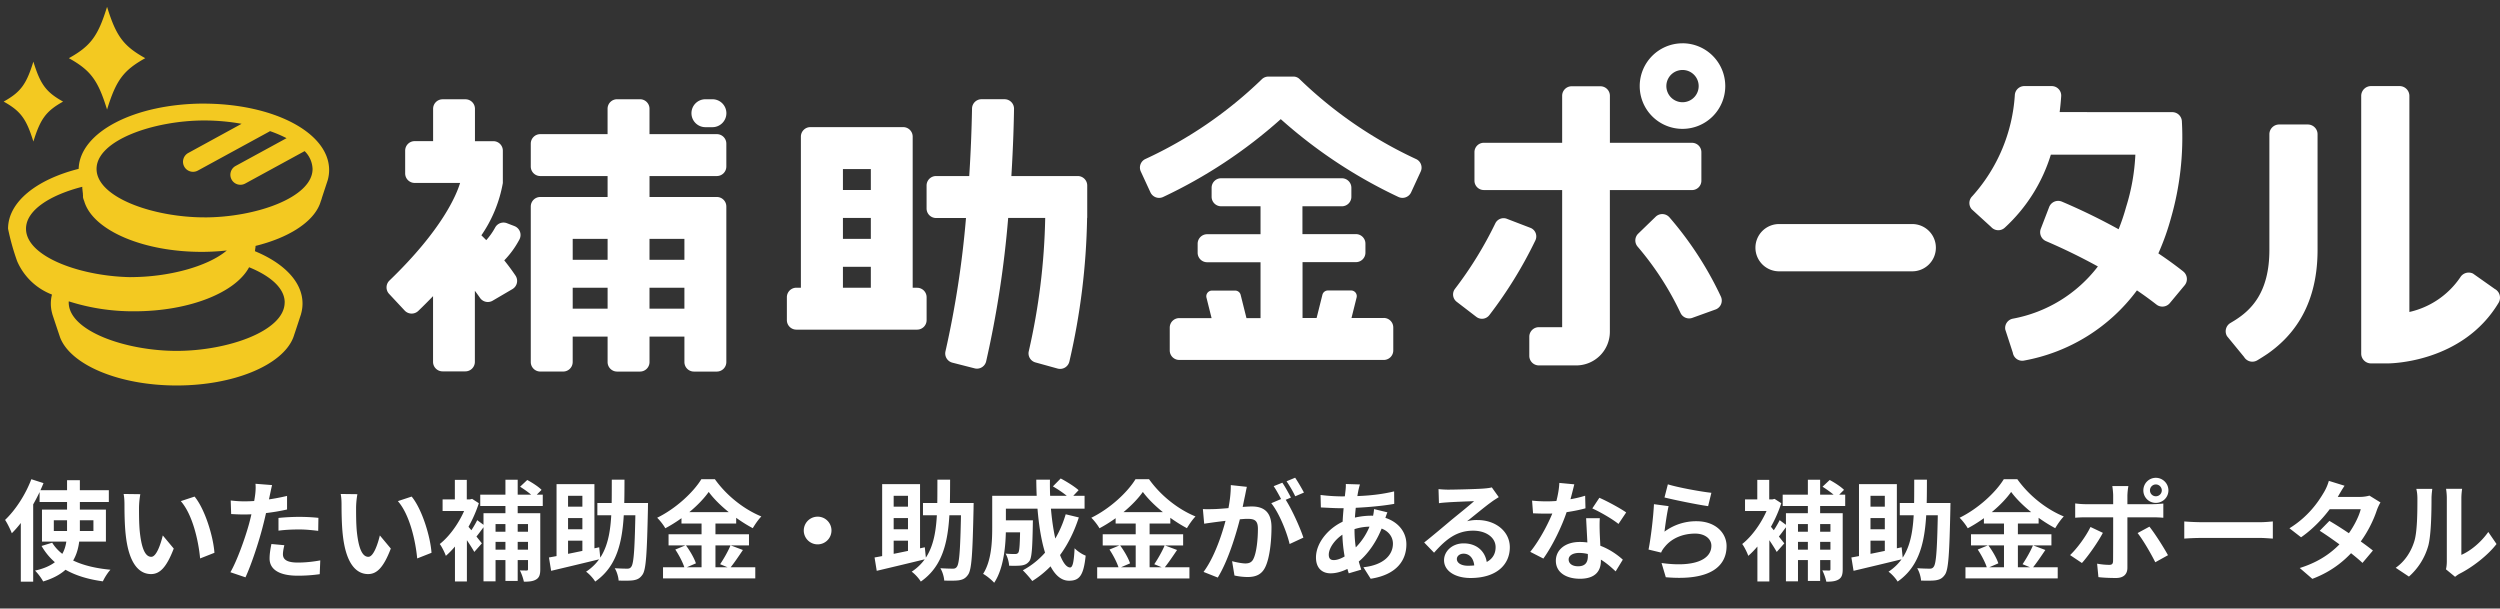 <svg width="341" height="83" fill="none" xmlns="http://www.w3.org/2000/svg"><rect width="100%" height="100%" fill="#333333" stroke="none"/><g clip-path="url(#clip0_3_2030)"><path d="M8.605 13.858c-2.315 1.297-3.091 2.336-4.052 5.45-.962-3.114-1.738-4.16-4.053-5.45 2.315-1.297 3.091-2.336 4.053-5.45.956 3.114 1.732 4.16 4.052 5.45zm11.208-5.922c-2.98 1.66-3.98 3.004-5.21 7.01-1.234-4.006-2.232-5.35-5.208-7.01 2.974-1.658 3.973-3.002 5.208-7.007 1.232 4.005 2.234 5.35 5.21 7.007zm8.082 6.193c-9.531 0-17.02 3.89-17.166 8.903-5.745 1.447-9.63 4.524-9.63 8.168a32.45 32.45 0 001.234 4.41 8.468 8.468 0 004.757 4.567 4.993 4.993 0 00.042 2.63.083.083 0 000 .022l.011.036c0 .011 1.034 3.122 1.09 3.256C9.736 49.803 16.28 52.58 24.1 52.58s14.363-2.78 15.869-6.46c.055-.134.103-.268.144-.403v-.01c.059-.144.937-2.83.942-2.841l.011-.036v-.023c.131-.458.198-.932.198-1.408 0-2.928-2.512-5.49-6.484-7.133v-.09l.011-.035c0-.012 0-.023.012-.035v-.01a.112.112 0 010-.025v-.081a.086.086 0 010-.023v-.013l.011-.036.011-.034c0-.011 0-.022.012-.034.011-.011 0-.014 0-.022v-.049l.011-.036v-.092a.099.099 0 010-.024s0-.023.011-.034c.012-.012 0-.015 0-.023v-.03c4.426-1.09 7.723-3.152 8.735-5.628.055-.134.103-.27.144-.404v-.01a4.94 4.94 0 00.152-.434v-.02c0-.008.78-2.375.783-2.386l.02-.058c.132-.458.2-.932.2-1.409 0-5.08-7.54-9.058-17.171-9.058l.173-.005zm10.93 27.125c0 3.89-7.76 6.607-14.726 6.607-6.966 0-14.727-2.714-14.727-6.607 0-.05 0-.1.01-.151a28.701 28.701 0 008.95 1.357c7.495 0 13.806-2.555 15.644-6.008 2.87 1.167 4.857 2.834 4.857 4.802h-.008zm-20.552-3.447c-6.97 0-14.725-2.713-14.725-6.607 0-2.568 3.375-4.62 7.669-5.722v.076l.011.034v.073a.075.075 0 000 .02v.106l.011.035.008.026v.008a.099.099 0 00.009.026v.158l.01.034.009.026v.121l.011.033.008.026v.01a.084.084 0 00.009.026v.191a.091.091 0 00.008.026v.01a.087.087 0 00.008.026v.043a.099.099 0 000 .025v.159a.076.076 0 000 .024v.045a.11.11 0 000 .025v.008a.09.09 0 00.008.026v.01a.09.09 0 00.008.025v.008a.087.087 0 00.008.026v.01a.09.09 0 00.008.026v.019c.044.146.094.289.153.435v.01c.04.136.089.27.144.403 1.504 3.682 8.048 6.459 15.868 6.459a31.878 31.878 0 003.42-.19c-2.647 2.232-8.045 3.63-13.042 3.63l.379.012zm9.622-8.158c-6.97 0-14.725-2.714-14.725-6.608 0-3.893 7.768-6.609 14.725-6.609 1.696.004 3.389.156 5.058.454l-7.278 3.981a1.366 1.366 0 101.31 2.4l9.745-5.317c.034-.02.063-.044.096-.065.775.266 1.53.587 2.26.961l-6.976 3.805a1.367 1.367 0 001.31 2.399l8.131-4.437a3.576 3.576 0 011.083 2.431c0 3.891-7.76 6.608-14.726 6.608l-.013-.003z" fill="#F3C921"/><path d="M97.773 18.297h-9.181v-3.465a1.296 1.296 0 00-1.297-1.296H84.17a1.297 1.297 0 00-1.297 1.296v3.465h-9.178a1.297 1.297 0 00-1.297 1.296v3.123a1.297 1.297 0 001.297 1.296h9.181v2.858h-9.181a1.297 1.297 0 00-1.297 1.297v21.215a1.297 1.297 0 001.297 1.296h3.123a1.297 1.297 0 001.297-1.296v-3.466h4.761v3.469a1.296 1.296 0 001.297 1.297h3.124a1.297 1.297 0 001.297-1.297v-3.47h4.76v3.47a1.297 1.297 0 001.297 1.297h3.124a1.297 1.297 0 001.297-1.297v-21.22a1.297 1.297 0 00-1.297-1.296h-9.181v-2.857h9.181a1.297 1.297 0 001.297-1.296v-3.123a1.297 1.297 0 00-1.297-1.296h-.002zm-14.895 23.81h-4.761V39.25h4.76v2.856zm0-6.668h-4.761v-2.855h4.76v2.855zm10.475 6.667h-4.761V39.25h4.761v2.856zm0-9.525v2.858h-4.761v-2.855l4.761-.003z" fill="#fff"/><path d="M97.174 13.537h-.954a1.905 1.905 0 100 3.81h.954a1.905 1.905 0 000-3.81zm-27 17.302l-1.028-.394a1.297 1.297 0 00-1.6.577 9.08 9.08 0 01-1.22 1.734c-.229-.23-.45-.45-.665-.661a18.157 18.157 0 002.927-7.133v-4.409a1.297 1.297 0 00-1.296-1.297h-2.508V14.84a1.297 1.297 0 00-1.297-1.297h-3.114a1.297 1.297 0 00-1.297 1.297v4.411h-2.514a1.297 1.297 0 00-1.297 1.297v3.107a1.297 1.297 0 001.297 1.297h6.195c-.486 1.605-2.41 6.35-9.63 13.309a1.297 1.297 0 00-.052 1.827l2.12 2.27a1.306 1.306 0 001.86.05 70.611 70.611 0 002.013-2.014v8.964a1.297 1.297 0 001.297 1.297h3.11a1.297 1.297 0 001.297-1.297v-9.695c.242.324.479.648.704.973a1.297 1.297 0 001.725.376l2.686-1.574a1.296 1.296 0 00.43-1.843 29.055 29.055 0 00-1.536-2.08 12.37 12.37 0 002.069-2.853 1.297 1.297 0 00-.686-1.824l.01.002zm54.93 8.411h-.614V18.636a1.298 1.298 0 00-1.297-1.297h-12.656a1.298 1.298 0 00-1.296 1.297v20.608h-.615a1.296 1.296 0 00-1.297 1.297v3.125a1.298 1.298 0 001.297 1.297h16.467a1.298 1.298 0 001.297-1.297v-3.125a1.297 1.297 0 00-1.286-1.29zm-6.322 0h-3.806v-2.858h3.806v2.858zm0-6.667h-3.806v-2.858h3.806v2.858zm0-6.667h-3.806v-2.858h3.806v2.858zm28.234-1.905h-9.064c.255-4.145.336-7.439.362-9.169a1.297 1.297 0 00-1.297-1.308h-3.135a1.295 1.295 0 00-1.297 1.27 200.72 200.72 0 01-.381 9.207h-4.523a1.3 1.3 0 00-1.198.8 1.3 1.3 0 00-.098.497v3.132a1.3 1.3 0 00.379.917 1.309 1.309 0 00.917.38h4.081a133.24 133.24 0 01-2.797 18.173 1.297 1.297 0 00.932 1.556l3.037.776a1.284 1.284 0 001.358-.481c.102-.137.175-.293.216-.459a140.079 140.079 0 003.007-19.578h5.051a88.388 88.388 0 01-2.237 18.163 1.282 1.282 0 00.908 1.548l3.021.837a1.296 1.296 0 001.6-.939 92.827 92.827 0 002.422-19.614h.018V25.3a1.295 1.295 0 00-1.291-1.288l.009-.002zm41.733 19.365h-4.406l.697-2.792a.772.772 0 00-.749-.963h-3.166a.776.776 0 00-.749.587l-.791 3.166h-1.919v-7.619h7.282a1.295 1.295 0 001.297-1.297V33.23a1.3 1.3 0 00-1.297-1.297h-7.295v-3.796h5.377a1.295 1.295 0 001.297-1.297v-1.23a1.3 1.3 0 00-1.297-1.296h-16.47a1.298 1.298 0 00-1.296 1.297v1.229a1.297 1.297 0 001.296 1.297h5.377v3.81h-7.281a1.296 1.296 0 00-1.297 1.297v1.23a1.294 1.294 0 001.297 1.296h7.281v7.619h-1.919l-.791-3.166a.774.774 0 00-.749-.587h-3.166a.779.779 0 00-.609.3.773.773 0 00-.14.663l.697 2.791h-4.411a1.297 1.297 0 00-1.296 1.297V47.8a1.297 1.297 0 001.296 1.296h27.897a1.296 1.296 0 001.297-1.296v-3.134a1.298 1.298 0 00-1.297-1.297l.003.007z" fill="#fff"/><path d="M193.183 21.71a57.776 57.776 0 01-15.907-10.908 1.176 1.176 0 00-.847-.355h-3.425a1.292 1.292 0 00-.922.393 57.36 57.36 0 01-15.873 10.86 1.283 1.283 0 00-.602 1.695l1.316 2.85a1.312 1.312 0 00.738.671 1.296 1.296 0 00.995-.05 66.505 66.505 0 0016.04-10.615 66.535 66.535 0 0016.037 10.61 1.303 1.303 0 001.437-.208c.127-.115.23-.255.303-.41l1.313-2.847a1.285 1.285 0 00-.603-1.686zm37.608 4.215a1.277 1.277 0 001.277-1.277v-3.89a1.276 1.276 0 00-1.277-1.278h-11.2v-6.416a1.298 1.298 0 00-1.297-1.297h-3.919a1.296 1.296 0 00-1.297 1.297v6.412h-10.685a1.279 1.279 0 00-1.277 1.278v3.89a1.28 1.28 0 001.277 1.278h10.685v18.705h-3.176a1.308 1.308 0 00-1.306 1.306v2.604a1.306 1.306 0 001.306 1.306h5.092a4.59 4.59 0 004.592-4.592V25.923l11.205.002z" fill="#fff"/><path d="M208.809 31.101l-3.203-1.229a1.254 1.254 0 00-1.634.571 51.881 51.881 0 01-5.515 8.958 1.26 1.26 0 00.214 1.746l2.688 2.063a1.262 1.262 0 001.783-.222 58.27 58.27 0 006.27-10.17 1.257 1.257 0 00-.603-1.717zm18.898-1.459a1.296 1.296 0 00-1.882-.071l-2.373 2.298a1.295 1.295 0 00-.071 1.784 40.479 40.479 0 015.845 9.04 1.298 1.298 0 001.686.634l3.148-1.135a1.296 1.296 0 00.663-1.752 47.03 47.03 0 00-7.016-10.801v.003zm1.784-23.735a5.837 5.837 0 00-4.127 9.962 5.836 5.836 0 108.252-8.257 5.828 5.828 0 00-4.13-1.708l.005.003zm0 8.036a2.202 2.202 0 01-2.031-1.357 2.194 2.194 0 011.602-2.997 2.199 2.199 0 11.429 4.354zM297.79 37.02a53.192 53.192 0 00-3.39-2.457 33.588 33.588 0 001.709-4.78 39.824 39.824 0 001.499-13.243 1.311 1.311 0 00-1.311-1.242l-15.361-.01a35.06 35.06 0 00.21-2.159 1.28 1.28 0 00-.346-.976 1.294 1.294 0 00-.95-.411h-3.729a1.298 1.298 0 00-1.297 1.201A22.772 22.772 0 01269 26.783a1.296 1.296 0 00-.05 1.77l2.644 2.409a1.3 1.3 0 001.45.351c.164-.065.314-.163.44-.288a22.465 22.465 0 006.252-9.932h11.527a28.04 28.04 0 01-1.264 7.145 28.377 28.377 0 01-1.02 3.032 84.359 84.359 0 00-7.734-3.766 1.318 1.318 0 00-1.744.746l-1.135 2.952a1.32 1.32 0 00.712 1.689 81.262 81.262 0 017.073 3.453 18.935 18.935 0 01-11.618 7.126 1.297 1.297 0 00-1.015 1.476l1.032 3.168a1.298 1.298 0 001.547 1.065 24.64 24.64 0 0015.382-9.572 50.625 50.625 0 012.662 1.935 1.318 1.318 0 001.823-.198l2.023-2.431a1.33 1.33 0 00.141-1.49 1.32 1.32 0 00-.342-.402h.004zm-37.017-6.459h-18.051a3.224 3.224 0 100 6.447h18.051a3.224 3.224 0 100-6.447zm54.008-13.581h-3.903a1.333 1.333 0 00-1.334 1.336V34.1c0 5.835-2.524 8.223-4.753 9.616-.154.095-.354.217-.563.34a1.316 1.316 0 00-.462 1.798l2.325 2.835a1.318 1.318 0 00.807.604 1.312 1.312 0 00.997-.147 31.27 31.27 0 001.412-.897c2.947-2.065 6.808-6.02 6.808-14.148V18.316a1.318 1.318 0 00-.39-.944 1.336 1.336 0 00-.944-.392zm25.462 22.4l-2.928-2.065a1.34 1.34 0 00-1.716.486 11.415 11.415 0 01-6.959 4.753V13.087a1.343 1.343 0 00-1.346-1.346h-3.881a1.344 1.344 0 00-1.345 1.346V48.23a1.34 1.34 0 001.339 1.339h2.269c.435 0 10.231-.1 15.131-8.268a1.352 1.352 0 00-.564-1.912v-.01z" fill="#fff"/></g><path d="M5.4 66.86h9.445v1.614H5.4v-1.613zm1.94 4.102v1.465h5.403v-1.466H7.34zM5.726 69.51h8.72v4.367h-8.72V69.51zm1.392 4.515c1.317 2.132 4.115 3.331 7.95 3.686-.37.385-.815 1.096-1.037 1.584-4.012-.547-6.75-2.043-8.364-4.826l1.45-.444zm2.028-8.527h1.747v6.765c0 3.02-.755 5.774-5.004 7.047a7.16 7.16 0 00-1.11-1.48c3.982-.889 4.367-3.154 4.367-5.582V65.5zm-4.87-.133l1.657.532c-1.006 2.517-2.635 5.167-4.323 6.84-.148-.415-.621-1.392-.918-1.82 1.407-1.333 2.784-3.436 3.583-5.553zm-1.437 4.13l1.673-1.688.015.015V79.34H2.839v-9.845zm16.3-2.087a11.79 11.79 0 00-.178 1.806c0 .962 0 2.057.089 3.138.207 2.132.651 3.598 1.584 3.598.71 0 1.288-1.747 1.57-2.917l1.494 1.791c-.992 2.591-1.91 3.48-3.094 3.48-1.643 0-3.05-1.451-3.464-5.419-.148-1.362-.163-3.109-.163-4.012 0-.4-.015-1.036-.118-1.495l2.28.03zm7.402.325c1.406 1.703 2.546 5.404 2.709 7.669l-1.954.77c-.222-2.399-1.022-5.981-2.635-7.817l1.88-.622zm10.57-1.57c-.103.415-.237 1.082-.31 1.407-.208 1.007-.578 2.813-.978 4.323-.533 2.073-1.525 5.093-2.339 6.855l-2.058-.696c.874-1.495 1.999-4.59 2.561-6.662.37-1.392.711-3.02.815-3.894.074-.547.089-1.154.044-1.51l2.265.178zm-3.775 2.221c1.806 0 3.894-.28 5.818-.74v1.85c-1.836.43-4.16.682-5.833.682-.725 0-1.273-.03-1.791-.06l-.06-1.85c.77.089 1.26.118 1.866.118zm4.649 2.266c.829-.09 1.895-.148 2.857-.148.844 0 1.732.044 2.59.133l-.029 1.776c-.755-.089-1.658-.192-2.546-.192-1.022 0-1.94.044-2.872.163V70.65zm.799 3.716c-.104.429-.192.903-.192 1.228 0 .652.429 1.14 2.028 1.14.992 0 2.013-.103 3.064-.296l-.074 1.88a21.09 21.09 0 01-3.005.207c-2.502 0-3.834-.843-3.834-2.339 0-.695.133-1.406.251-1.983l1.762.163zm9.963-6.959a11.79 11.79 0 00-.177 1.807c0 .962 0 2.057.088 3.138.208 2.132.652 3.598 1.585 3.598.71 0 1.288-1.747 1.569-2.917l1.495 1.791c-.992 2.591-1.91 3.48-3.094 3.48-1.643 0-3.05-1.451-3.464-5.419-.148-1.362-.163-3.109-.163-4.012 0-.4-.015-1.036-.118-1.495l2.28.03zm7.403.326c1.406 1.703 2.546 5.404 2.709 7.669l-1.954.77c-.223-2.399-1.022-5.981-2.636-7.817l1.88-.622zM72.02 70h1.673v7.64c0 .71-.119 1.124-.548 1.39-.43.267-.977.312-1.688.312-.089-.444-.325-1.14-.547-1.54.384.015.77.015.917.015.148 0 .193-.044.193-.192V70zm-1.08-3.612l.976-.918c.666.355 1.54.918 1.954 1.347l-1.021 1.022c-.415-.43-1.244-1.036-1.91-1.451zM65.95 70h6.543v1.48h-4.9v7.817H65.95V70zm.918 2.532h5.714v1.377h-5.714V72.53zm0 2.442h5.685v1.422h-5.685v-1.421zm-1.362-7.505h8.527v1.554h-8.527v-1.554zm3.434-2.029h1.673v13.798h-1.672V65.44zm-6.883 7.773l1.628-1.94v8.04h-1.629v-6.1zm-1.688-5.093h3.967v1.584H60.37V68.12zm1.673-2.665h1.628v3.48h-1.628v-3.48zm1.45 5.937c.43.43 1.896 2.294 2.236 2.724l-1.036 1.17c-.46-.844-1.57-2.443-2.103-3.154l.904-.74zm.282-3.272h.326l.296-.074.917.592c-.917 2.858-2.724 5.656-4.5 7.18-.148-.444-.578-1.302-.83-1.613 1.585-1.244 3.14-3.598 3.79-5.76v-.325zm1.317 2.828l1.022.755c-.474.621-.962 1.317-1.362 1.761l-.8-.636c.356-.489.874-1.318 1.14-1.88zm16.389-2.34h5.936v1.674H81.48v-1.673zm5.21 0h1.703s-.014.578-.014.785c-.134 6.114-.252 8.306-.74 8.987-.356.518-.711.68-1.244.77-.474.073-1.244.058-2.014.044-.03-.489-.236-1.229-.532-1.688.74.044 1.391.06 1.717.06.237 0 .4-.06.533-.252.37-.46.488-2.606.592-8.35v-.355zm-3.241-3.182h1.732c-.015 6.173-.03 11.147-3.997 13.901-.267-.444-.814-1.051-1.244-1.347 3.672-2.428 3.494-6.78 3.509-12.554zm-7.536.607h5.167v9.652h-1.643v-8.053h-1.954v8.986h-1.57V66.032zM74.877 76.04c1.703-.296 4.367-.844 6.855-1.391l.162 1.599c-2.339.577-4.856 1.17-6.72 1.613l-.297-1.82zm1.865-6.928h3.524v1.554h-3.524v-1.554zm0 3.08h3.524v1.554h-3.524V72.19zm19.927-5.093c-1.229 1.732-3.494 3.671-5.922 4.959-.222-.415-.725-1.066-1.11-1.436 2.546-1.244 4.93-3.464 6.025-5.255h1.85c1.6 2.25 3.983 4.115 6.337 5.077-.429.445-.844 1.052-1.169 1.6-2.265-1.2-4.738-3.199-6.011-4.945zm-3.716 2.753h7.462v1.555h-7.462V69.85zm-1.762 3.02h10.97v1.525h-10.97v-1.525zm-.755 4.5h12.584v1.526H90.436v-1.525zm5.256-6.898h1.895v7.654h-1.895v-7.654zm-3.583 4.486l1.436-.593c.563.755 1.155 1.777 1.377 2.473l-1.54.666c-.192-.681-.74-1.762-1.273-2.546zm7.536-.578l1.687.637c-.607.903-1.258 1.865-1.776 2.487l-1.332-.548c.473-.695 1.095-1.776 1.42-2.576zm11.888-3.908c1.036 0 1.88.844 1.88 1.88a1.889 1.889 0 11-1.88-1.88zm14.36-1.865h5.936v1.672h-5.936v-1.672zm5.211 0h1.702s-.014.577-.014.784c-.134 6.114-.252 8.306-.741 8.987-.355.518-.71.68-1.243.77-.474.073-1.244.058-2.014.044-.029-.489-.236-1.229-.532-1.688.74.044 1.391.06 1.717.06.237 0 .4-.06.533-.252.37-.46.488-2.606.592-8.35v-.355zm-3.242-3.183h1.732c-.015 6.173-.03 11.147-3.997 13.901-.267-.444-.815-1.051-1.244-1.347 3.672-2.428 3.494-6.78 3.509-12.554zm-7.536.607h5.167v9.652h-1.643v-8.053h-1.954v8.986h-1.57V66.032zM119.29 76.04c1.703-.296 4.367-.844 6.854-1.391l.163 1.599c-2.339.577-4.855 1.17-6.721 1.613l-.296-1.82zm1.865-6.928h3.524v1.554h-3.524v-1.554zm0 3.08h3.524v1.554h-3.524V72.19zm15.264-1.215h3.42v1.629h-3.42v-1.629zm2.739 0h1.732s-.015.444-.015.652c-.059 3.138-.133 4.456-.474 4.915-.296.37-.592.503-1.021.577-.4.06-1.037.06-1.733.044-.029-.518-.222-1.213-.488-1.658.533.06 1.036.06 1.273.06.207 0 .341-.03.459-.178.178-.237.237-1.273.267-4.145v-.267zm4.456-4.633l1.066-1.081c.814.43 1.909 1.11 2.442 1.599l-1.14 1.199c-.488-.518-1.539-1.244-2.368-1.718zm1.747 3.804l1.791.43c-1.244 3.864-3.42 6.869-6.351 8.675-.267-.37-.918-1.11-1.288-1.466 2.842-1.525 4.826-4.204 5.848-7.639zm-8.839-2.517h11.414v1.747h-11.414v-1.746zm-1.184 0h1.865v4.353c0 2.22-.251 5.507-1.599 7.506-.296-.356-1.095-1.007-1.51-1.214 1.14-1.777 1.244-4.367 1.244-6.307V67.63zm6.011-2.205h1.865c-.104 6.04 1.258 11.976 2.754 11.976.34 0 .518-.755.606-2.62.4.414 1.037.83 1.511 1.007-.282 2.753-.874 3.42-2.266 3.42-3.227 0-4.426-7.032-4.47-13.783zm14.537 1.673c-1.228 1.732-3.493 3.671-5.921 4.959-.222-.415-.726-1.066-1.111-1.436 2.547-1.244 4.93-3.464 6.026-5.255h1.85c1.599 2.25 3.983 4.115 6.337 5.077-.43.445-.844 1.052-1.17 1.6-2.265-1.2-4.737-3.199-6.011-4.945zm-3.715 2.753h7.461v1.555h-7.461V69.85zm-1.762 3.02h10.97v1.525h-10.97v-1.525zm-.755 4.5h12.583v1.526h-12.583v-1.525zm5.255-6.898h1.895v7.654h-1.895v-7.654zm-3.582 4.486l1.436-.593c.562.755 1.154 1.777 1.377 2.473l-1.54.666c-.193-.681-.74-1.762-1.273-2.546zm7.535-.578l1.688.637c-.607.903-1.259 1.865-1.777 2.487l-1.332-.548c.474-.695 1.095-1.776 1.421-2.576zm11.207-7.98c-.089.386-.178.86-.252 1.23-.148.666-.325 1.584-.488 2.339-.489 2.087-1.673 6.306-3.228 8.808l-1.939-.77c1.762-2.368 2.872-6.277 3.287-8.142.281-1.332.444-2.59.429-3.701l2.191.237zm5.107 1.481c.904 1.288 2.147 4.042 2.606 5.448l-1.88.874c-.385-1.644-1.436-4.25-2.502-5.567l1.776-.755zm-11.103 1.555c.533.03 1.037.014 1.584 0 1.185-.03 3.997-.356 5.093-.356 1.569 0 2.68.696 2.68 2.843 0 1.747-.222 4.145-.844 5.418-.489 1.037-1.318 1.362-2.428 1.362a8.474 8.474 0 01-1.777-.207l-.325-1.954c.577.163 1.421.31 1.806.31.503 0 .888-.147 1.11-.636.415-.829.607-2.635.607-4.086 0-1.184-.503-1.362-1.436-1.362-.873 0-3.435.326-4.249.43-.429.059-1.199.162-1.643.236l-.178-1.998zm10.837-3.598c.37.533.888 1.48 1.17 2.028l-1.185.504c-.311-.607-.77-1.48-1.169-2.058l1.184-.474zm1.747-.68c.385.562.933 1.51 1.199 2.027l-1.184.504a15.567 15.567 0 00-1.185-2.043l1.17-.489zm8.838.917c-.089.281-.148.548-.207.785a29.527 29.527 0 00-.533 5.344c0 2.34.429 3.997.918 5.493l-1.703.503c-.444-1.333-.873-3.524-.873-5.7 0-1.94.266-4.116.429-5.581a6.42 6.42 0 00.045-.903l1.924.06zm-2.65 1.629c2.813 0 5.048-.134 7.313-.681l.015 1.702c-2.028.37-5.137.592-7.372.592-.785 0-1.94-.074-2.635-.103l-.045-1.703a24.67 24.67 0 002.724.192zm6.396 2.176c-.119.266-.341.947-.445 1.258-.843 2.665-2.368 4.663-3.775 5.7-.962.71-2.25 1.362-3.538 1.362-1.081 0-1.984-.652-1.984-2.162 0-2.087 1.866-4.263 4.22-5.122a10.106 10.106 0 013.301-.577c2.768 0 4.811 1.599 4.811 3.908 0 2.102-1.243 4.13-4.87 4.693l-.992-1.57c2.857-.31 4.027-1.746 4.027-3.212 0-1.258-1.081-2.324-3.08-2.324-1.347 0-2.413.385-3.138.71-1.481.696-2.532 2.118-2.532 3.11 0 .488.193.74.681.74.696 0 1.688-.489 2.591-1.333 1.081-.992 2.087-2.31 2.68-4.352.103-.311.207-.948.222-1.273l1.821.444zm6.972-3.168c.415.044.918.074 1.333.074.799 0 3.953-.074 4.796-.148.622-.045.963-.104 1.14-.163l.948 1.332c-.341.222-.696.43-1.022.681-.799.563-2.354 1.865-3.301 2.606a5.266 5.266 0 011.406-.163c2.517 0 4.427 1.57 4.427 3.716 0 2.339-1.777 4.19-5.359 4.19-2.058 0-3.613-.933-3.613-2.428 0-1.2 1.096-2.295 2.665-2.295 2.028 0 3.154 1.362 3.198 2.99l-1.732.222c-.03-1.066-.592-1.806-1.466-1.806-.547 0-.918.34-.918.726 0 .547.607.918 1.51.918 2.502 0 3.776-.948 3.776-2.532 0-1.347-1.333-2.25-3.065-2.25-2.28 0-3.745 1.214-5.33 3.005l-1.347-1.392c1.051-.829 2.843-2.339 3.701-3.064.829-.681 2.384-1.925 3.109-2.576-.755.03-2.798.104-3.597.163-.4.03-.859.059-1.199.118l-.06-1.924zm12.762 1.569c.636.074 1.436.103 1.969.103 1.836 0 3.834-.31 5.27-.77l.045 1.718c-1.274.355-3.405.74-5.3.725a39.47 39.47 0 01-1.851-.044l-.133-1.732zm5.759-2.22c-.193.784-.548 2.235-.948 3.493-.681 2.132-2.013 4.885-3.272 6.632l-1.791-.917c1.333-1.629 2.665-4.22 3.242-5.819.356-1.066.681-2.442.726-3.582l2.043.192zm3.479 4.618c-.045.622-.03 1.244-.015 1.895.03.874.163 3.08.163 3.909 0 1.376-.74 2.457-2.857 2.457-1.836 0-3.287-.829-3.287-2.457 0-1.436 1.214-2.562 3.272-2.562 2.59 0 4.633 1.303 5.862 2.413l-.977 1.6c-1.066-.993-2.753-2.517-4.989-2.517-.859 0-1.421.37-1.421.888 0 .548.474.933 1.288.933 1.007 0 1.332-.563 1.332-1.392 0-.888-.163-3.612-.237-5.167h1.866zm2.546.785c-.859-.696-2.546-1.658-3.568-2.117l.963-1.451c1.065.459 2.886 1.45 3.656 1.999l-1.051 1.569zm6.736-5.404c1.406.444 4.634 1.022 5.937 1.155l-.445 1.82c-1.51-.206-4.796-.887-5.951-1.183l.459-1.792zm.104 2.976c-.208.829-.459 2.62-.563 3.479a7.233 7.233 0 014.367-1.421c2.591 0 4.101 1.599 4.101 3.39 0 2.71-2.146 4.782-8.29 4.249l-.578-1.94c4.457.622 6.796-.459 6.796-2.353 0-.963-.903-1.659-2.206-1.659-1.673 0-3.168.622-4.101 1.747-.267.311-.429.548-.548.844l-1.717-.414c.296-1.451.651-4.353.74-6.189l1.999.267zm22.073.962h1.673v7.64c0 .71-.119 1.124-.548 1.39-.429.267-.977.312-1.688.312-.088-.444-.325-1.14-.547-1.54.385.015.769.015.918.015.148 0 .192-.044.192-.192V70zm-1.081-3.612l.977-.918c.667.355 1.54.918 1.955 1.347l-1.022 1.022c-.415-.43-1.244-1.036-1.91-1.451zM243.602 70h6.544v1.48h-4.901v7.817h-1.643V70zm.918 2.532h5.715v1.377h-5.715V72.53zm0 2.442h5.685v1.422h-5.685v-1.421zm-1.362-7.505h8.527v1.554h-8.527v-1.554zm3.435-2.029h1.673v13.798h-1.673V65.44zm-6.884 7.773l1.628-1.94v8.04h-1.628v-6.1zm-1.688-5.093h3.968v1.584h-3.968V68.12zm1.673-2.665h1.628v3.48h-1.628v-3.48zm1.451 5.937c.429.43 1.895 2.294 2.235 2.724l-1.036 1.17c-.459-.844-1.569-2.443-2.102-3.154l.903-.74zm.281-3.272h.326l.296-.074.918.592c-.918 2.858-2.724 5.656-4.501 7.18-.148-.444-.577-1.302-.829-1.613 1.584-1.244 3.139-3.598 3.79-5.76v-.325zm1.318 2.828l1.021.755c-.474.621-.962 1.317-1.362 1.761l-.799-.636c.355-.489.873-1.318 1.14-1.88zm16.388-2.34h5.936v1.674h-5.936v-1.673zm5.211 0h1.703s-.015.578-.015.785c-.133 6.114-.252 8.306-.74 8.987-.356.518-.711.68-1.244.77-.474.073-1.244.058-2.013.044-.03-.489-.237-1.229-.533-1.688.74.044 1.391.06 1.717.06.237 0 .4-.06.533-.252.37-.46.488-2.606.592-8.35v-.355zm-3.242-3.182h1.732c-.015 6.173-.03 11.147-3.997 13.901-.267-.444-.814-1.051-1.244-1.347 3.672-2.428 3.494-6.78 3.509-12.554zm-7.535.607h5.166v9.652h-1.643v-8.053h-1.954v8.986h-1.569V66.032zm-1.037 10.007c1.703-.296 4.367-.844 6.855-1.391l.162 1.599c-2.339.577-4.855 1.17-6.721 1.613l-.296-1.82zm1.866-6.928h3.523v1.554h-3.523v-1.554zm0 3.08h3.523v1.554h-3.523V72.19zm19.926-5.093c-1.229 1.732-3.494 3.671-5.922 4.959-.222-.415-.725-1.066-1.11-1.436 2.546-1.244 4.93-3.464 6.026-5.255h1.85c1.599 2.25 3.982 4.115 6.336 5.077-.429.445-.844 1.052-1.169 1.6-2.265-1.2-4.738-3.199-6.011-4.945zm-3.716 2.753h7.462v1.555h-7.462V69.85zm-1.761 3.02h10.97v1.525h-10.97v-1.525zm-.755 4.5h12.583v1.526h-12.583v-1.525zm5.255-6.898h1.895v7.654h-1.895v-7.654zm-3.583 4.486l1.436-.593c.563.755 1.155 1.777 1.377 2.473l-1.539.666c-.193-.681-.741-1.762-1.274-2.546zm7.536-.578l1.688.637c-.607.903-1.259 1.865-1.777 2.487l-1.332-.548c.473-.695 1.095-1.776 1.421-2.576zm15.959-7.49c0 .443.355.799.799.799a.809.809 0 00.815-.8.822.822 0 00-.815-.814.809.809 0 00-.799.814zm-.903 0c0-.948.755-1.718 1.702-1.718.948 0 1.718.77 1.718 1.717 0 .948-.77 1.703-1.718 1.703a1.693 1.693 0 01-1.702-1.703zm-2.043-.593a9.261 9.261 0 00-.133 1.303v9.845c0 .859-.504 1.391-1.555 1.391-.784 0-1.658-.03-2.398-.118l-.178-1.836a9.645 9.645 0 001.644.163c.384 0 .518-.133.532-.518.015-.563.015-5.24.015-5.937v-3.005c0-.385-.074-1.021-.118-1.288h2.191zm-7.254 2.369c.444.059.962.103 1.421.103h9.149c.415 0 1.051-.044 1.451-.088v1.939a16.412 16.412 0 00-1.436-.06h-9.164c-.444 0-1.007.016-1.421.06v-1.954zm3.775 4.012c-.681 1.303-2.058 3.242-2.857 4.115l-1.614-1.08c.992-.948 2.176-2.576 2.783-3.835l1.688.8zm6.351-.844c.755.947 1.939 2.813 2.531 3.894l-1.732.962c-.636-1.273-1.687-3.065-2.413-3.983l1.614-.873zm4.752-.71a35.29 35.29 0 002.384.103h7.95c.695 0 1.347-.074 1.746-.104v2.34c-.355-.015-1.11-.09-1.732-.09h-7.964c-.829 0-1.821.045-2.384.09v-2.34zm19.794-.075c1.82 1.051 4.559 2.946 5.936 4.042l-1.421 1.688c-1.288-1.214-4.101-3.287-5.833-4.383l1.318-1.347zm6.972-2.516c-.177.28-.37.695-.503 1.066-.444 1.362-1.347 3.257-2.68 4.9-1.391 1.732-3.286 3.39-6.114 4.456l-1.717-1.48c3.094-.963 4.856-2.517 6.129-3.998.992-1.17 1.91-2.872 2.191-4.026h-5.004l.681-1.673h4.219c.459 0 .948-.075 1.288-.178l1.51.933zm-4.9-2.28c-.355.518-.74 1.199-.918 1.51-.992 1.791-2.887 4.056-5.018 5.522l-1.584-1.229c2.59-1.599 3.952-3.627 4.707-4.915a6.583 6.583 0 00.667-1.554l2.146.666zm13.827 11.4c.074-.282.119-.682.119-1.082v-8.63c0-.667-.104-1.244-.104-1.274h2.191c0 .03-.103.622-.103 1.288v7.728c1.214-.518 2.664-1.688 3.671-3.124l1.125 1.644c-1.229 1.599-3.346 3.197-5.018 4.041-.311.163-.489.326-.637.43l-1.244-1.022zm-6.854-.208c1.318-.918 2.117-2.28 2.517-3.553.429-1.259.444-4.071.444-5.848 0-.607-.059-.992-.148-1.362h2.176c0 .06-.104.725-.104 1.332 0 1.762-.044 4.886-.429 6.381a8.776 8.776 0 01-2.65 4.249l-1.806-1.2z" fill="#fff"/><defs><clipPath id="clip0_3_2030"><path fill="#fff" transform="translate(.5 .929)" d="M0 0h340.5v51.648H0z"/></clipPath></defs></svg>